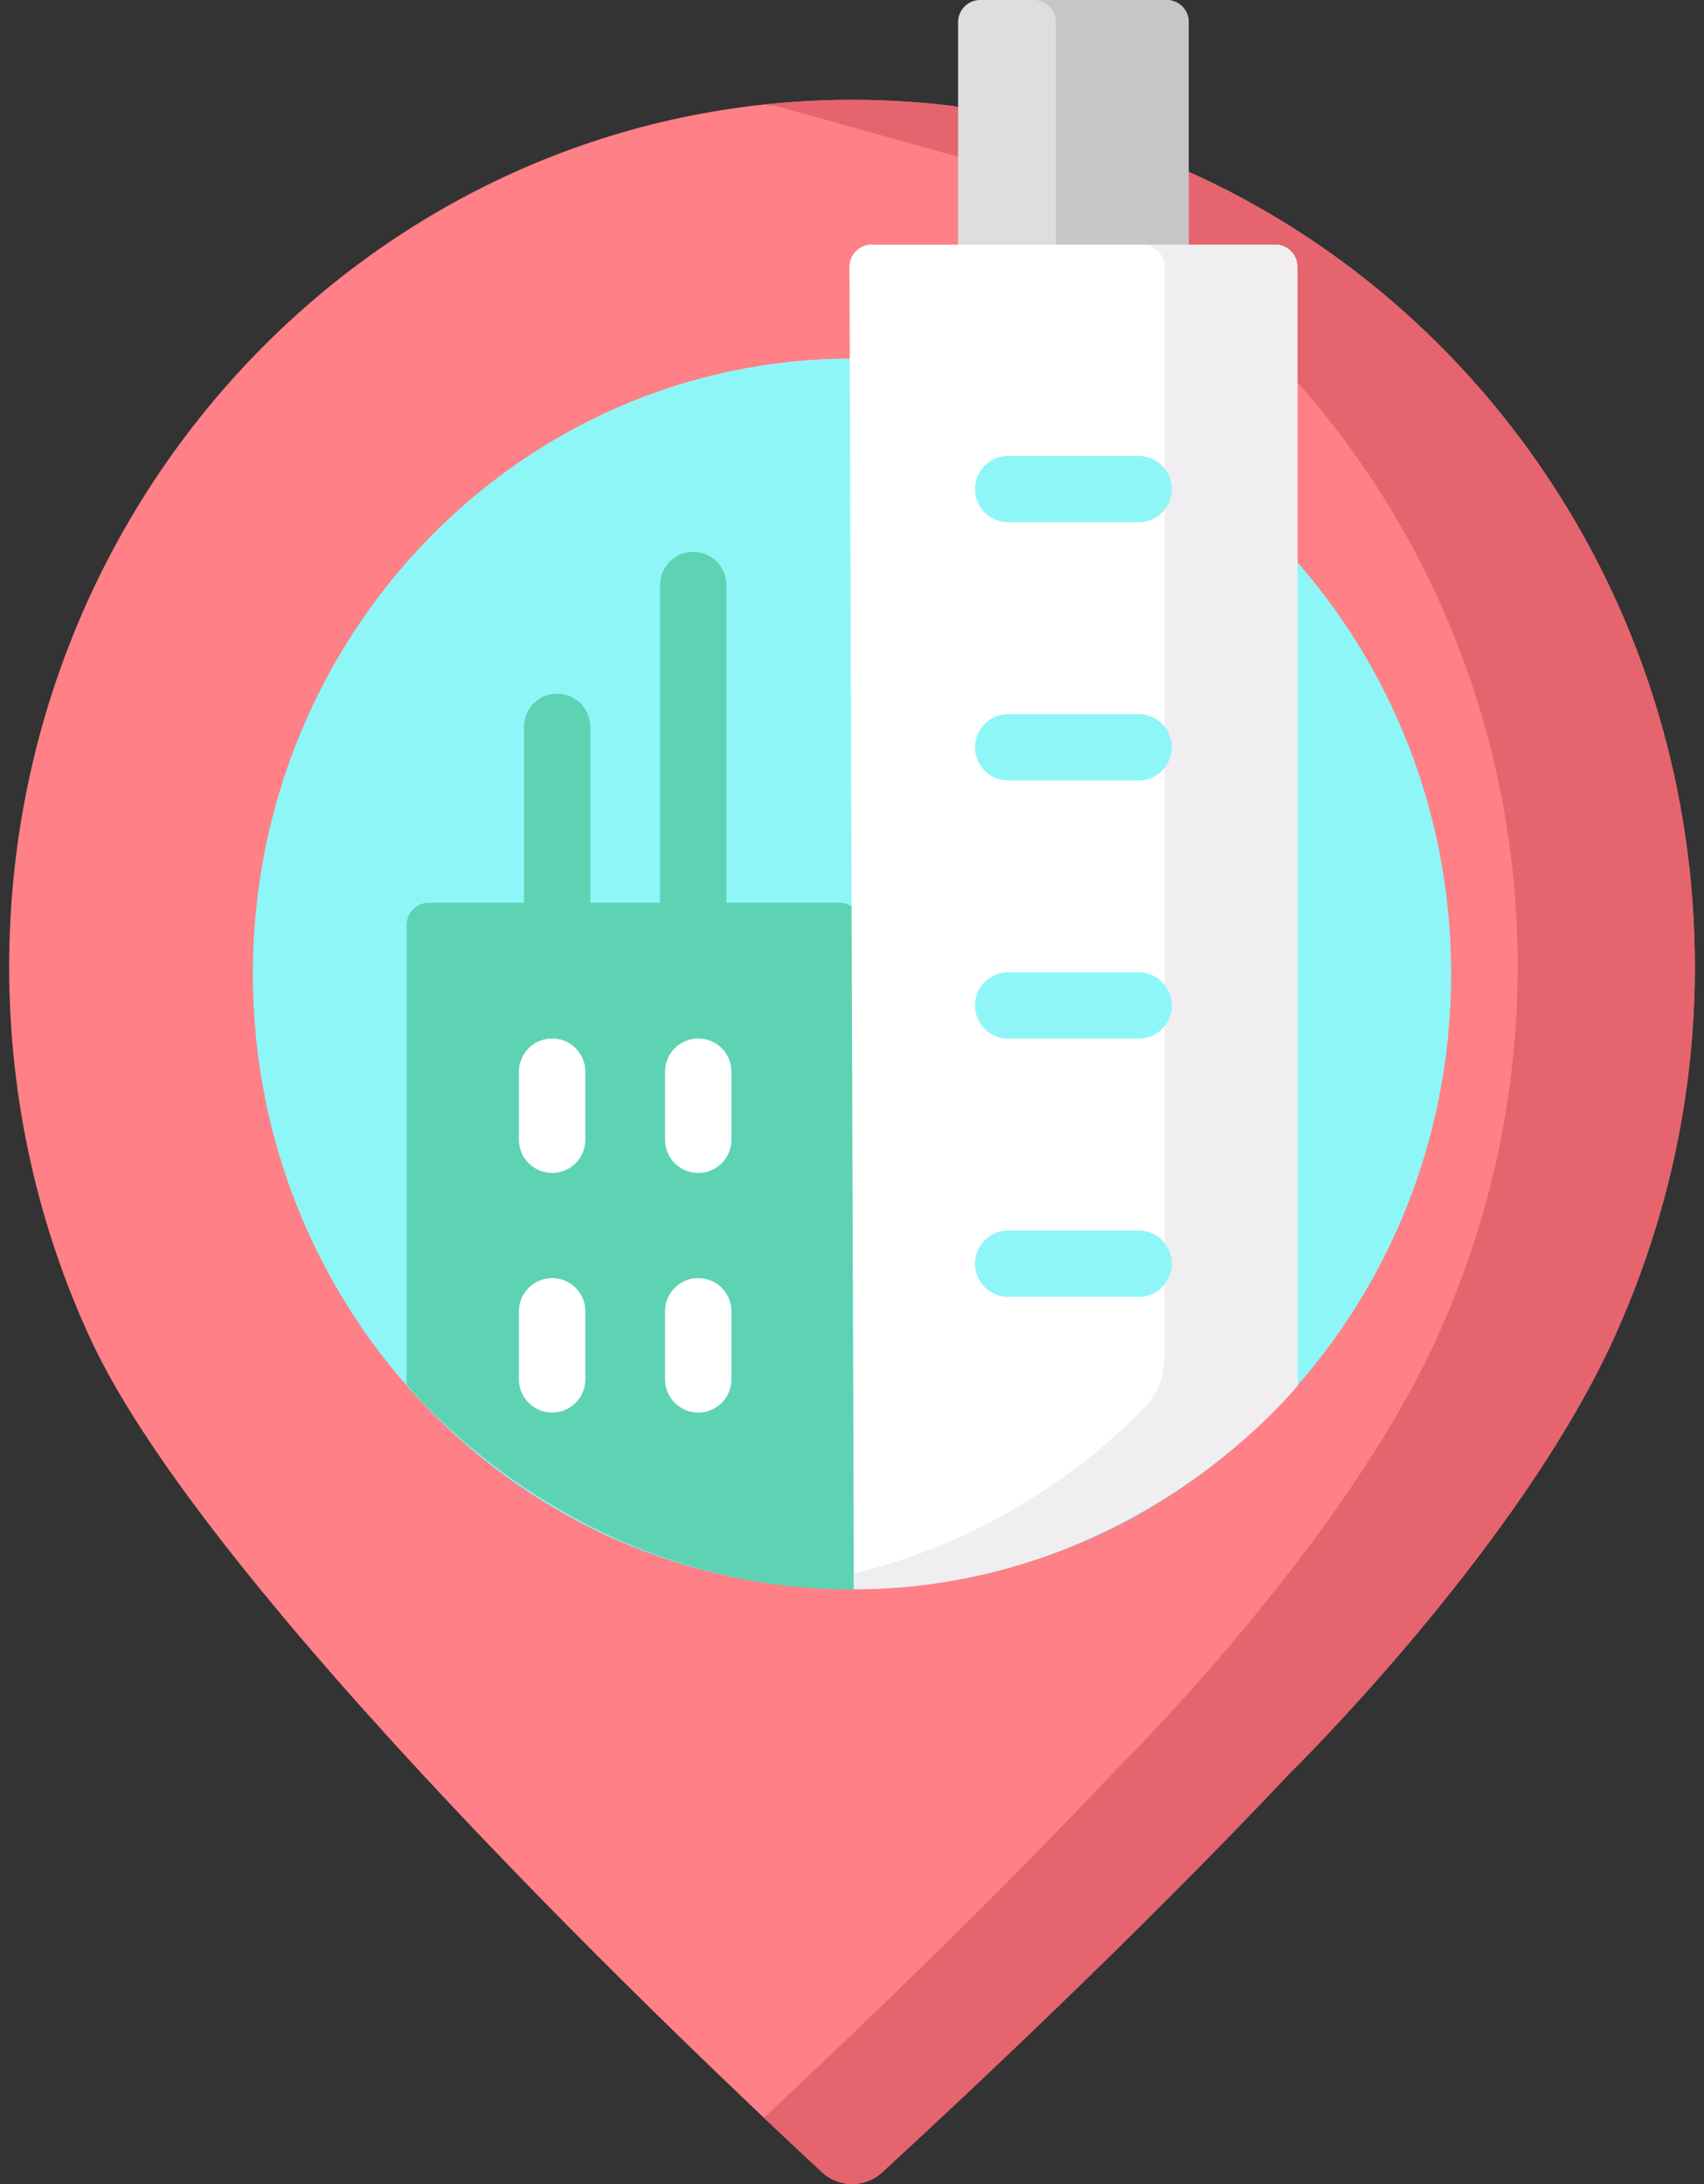 <?xml version="1.0" encoding="UTF-8"?> <svg xmlns="http://www.w3.org/2000/svg" width="78" height="100" viewBox="0 0 78 100" fill="none"><rect x="0" y="0" width="78" height="100" fill="#333333" stroke="none"/><path d="M54.402 7.861C68.044 13.98 77.58 27.98 77.58 44.272C77.58 50.356 76.223 56.107 73.874 61.273C69.466 70.964 59.063 81.165 59.063 81.165C51.924 88.747 43.602 96.502 40.376 99.466C40.001 99.811 39.51 100.001 39.001 100C38.492 99.999 38.002 99.806 37.629 99.46C31.846 94.095 9.501 72.93 4.126 61.273C1.75 56.119 0.42 50.356 0.42 44.272C0.42 22.345 17.693 4.571 39 4.571C40.578 4.571 42.133 4.668 43.661 4.857" fill="#FF8086"></path><path d="M54.402 7.861L43.661 4.857C40.764 4.499 37.835 4.476 34.933 4.79C35.14 4.812 35.348 4.832 35.555 4.858L46.296 7.861C59.938 13.98 69.474 27.98 69.474 44.273C69.474 50.357 68.117 56.107 65.768 61.273C61.36 70.965 50.957 81.165 50.957 81.165C45.339 87.131 38.992 93.202 34.968 96.964C35.85 97.8 36.737 98.632 37.629 99.46C38.002 99.806 38.492 99.999 39.001 100C39.51 100.001 40.001 99.811 40.376 99.466C43.602 96.502 51.924 88.748 59.063 81.165C59.063 81.165 69.466 70.965 73.874 61.273C76.223 56.107 77.58 50.357 77.58 44.272C77.58 27.98 68.044 13.98 54.402 7.861Z" fill="#E5646E"></path><path d="M39 72.765C54.147 72.765 66.426 60.151 66.426 44.59C66.426 29.029 54.147 16.415 39 16.415C23.853 16.415 11.574 29.029 11.574 44.59C11.574 60.151 23.853 72.765 39 72.765Z" fill="#8FF6F8"></path><path d="M25.502 42.796C25.099 42.796 24.713 42.636 24.428 42.351C24.143 42.066 23.982 41.679 23.982 41.276V33.281C23.982 32.442 24.663 31.761 25.502 31.761C26.342 31.761 27.022 32.442 27.022 33.281V41.276C27.022 41.679 26.862 42.066 26.577 42.351C26.292 42.636 25.905 42.796 25.502 42.796ZM31.733 42.796C31.329 42.796 30.943 42.636 30.658 42.351C30.373 42.066 30.213 41.679 30.213 41.276V26.787C30.213 25.947 30.893 25.267 31.733 25.267C32.572 25.267 33.252 25.947 33.252 26.787V41.276C33.252 41.679 33.092 42.066 32.807 42.351C32.522 42.636 32.136 42.796 31.733 42.796Z" fill="#5DD3B4"></path><path d="M54.414 11.605H43.856V1.013C43.856 0.745 43.963 0.487 44.153 0.297C44.343 0.107 44.601 0 44.87 0L53.4 0C53.533 0 53.665 0.026 53.788 0.077C53.911 0.128 54.023 0.203 54.117 0.297C54.211 0.391 54.285 0.503 54.336 0.626C54.387 0.748 54.414 0.88 54.414 1.013V11.605Z" fill="#DFDDE0"></path><path d="M53.401 0H47.321C47.59 0 47.847 0.107 48.037 0.297C48.227 0.487 48.334 0.745 48.334 1.013V11.605H54.414V1.013C54.414 0.88 54.388 0.748 54.337 0.626C54.286 0.503 54.211 0.391 54.117 0.297C54.023 0.203 53.911 0.128 53.788 0.077C53.665 0.026 53.534 0 53.401 0Z" fill="#C8C5C9"></path><path d="M39.43 72.765V42.347C39.43 42.078 39.323 41.821 39.133 41.631C38.943 41.441 38.686 41.334 38.417 41.334H19.627C19.358 41.334 19.1 41.441 18.91 41.631C18.72 41.821 18.613 42.078 18.613 42.347V63.389C18.613 63.389 26.282 73.012 39.43 72.765Z" fill="#5DD3B4"></path><path d="M38.417 41.334H32.337C32.606 41.334 32.863 41.441 33.053 41.631C33.243 41.821 33.35 42.078 33.35 42.347V72.161C35.346 72.602 37.387 72.805 39.43 72.765V42.347C39.43 42.078 39.323 41.821 39.133 41.631C38.943 41.441 38.685 41.334 38.417 41.334Z" fill="#5DD3B4"></path><path d="M39.086 72.765L38.884 12.213C38.884 11.944 38.99 11.686 39.181 11.496C39.371 11.306 39.628 11.2 39.897 11.2H58.373C58.642 11.2 58.9 11.306 59.09 11.496C59.28 11.686 59.387 11.944 59.387 12.213V63.445C59.387 63.445 52.008 72.742 39.086 72.765Z" fill="white"></path><path d="M58.373 11.2H52.294C52.562 11.2 52.82 11.306 53.01 11.496C53.2 11.686 53.307 11.944 53.307 12.213V62.157C53.306 63.036 52.96 63.879 52.344 64.506C50.469 66.422 45.903 70.413 39.084 72.045L39.086 72.765C52.008 72.742 59.387 63.445 59.387 63.445V12.213C59.387 11.944 59.28 11.686 59.09 11.496C58.9 11.306 58.642 11.2 58.373 11.2Z" fill="#F0EEF0"></path><path d="M52.121 23.914H46.151C45.311 23.914 44.631 23.233 44.631 22.394C44.631 21.554 45.311 20.874 46.151 20.874H52.121C52.96 20.874 53.641 21.554 53.641 22.394C53.641 23.233 52.96 23.914 52.121 23.914ZM52.121 35.735H46.151C45.311 35.735 44.631 35.055 44.631 34.215C44.631 33.376 45.311 32.696 46.151 32.696H52.121C52.96 32.696 53.641 33.376 53.641 34.215C53.641 35.055 52.96 35.735 52.121 35.735ZM52.121 47.557H46.151C45.311 47.557 44.631 46.877 44.631 46.037C44.631 45.198 45.311 44.517 46.151 44.517H52.121C52.96 44.517 53.641 45.198 53.641 46.037C53.641 46.877 52.96 47.557 52.121 47.557ZM52.121 59.379H46.151C45.311 59.379 44.631 58.699 44.631 57.859C44.631 57.019 45.311 56.339 46.151 56.339H52.121C52.96 56.339 53.641 57.019 53.641 57.859C53.641 58.699 52.96 59.379 52.121 59.379Z" fill="#8FF6F8"></path><path d="M25.274 53.705C24.871 53.705 24.484 53.544 24.199 53.26C23.914 52.974 23.754 52.588 23.754 52.185V49.068C23.754 48.228 24.434 47.548 25.274 47.548C26.113 47.548 26.794 48.228 26.794 49.068V52.185C26.794 52.588 26.634 52.974 26.349 53.26C26.064 53.544 25.677 53.705 25.274 53.705ZM25.274 64.675C24.871 64.675 24.484 64.515 24.199 64.23C23.914 63.945 23.754 63.558 23.754 63.155V60.038C23.754 59.199 24.434 58.518 25.274 58.518C26.113 58.518 26.794 59.199 26.794 60.038V63.155C26.794 63.558 26.634 63.945 26.349 64.23C26.064 64.515 25.677 64.675 25.274 64.675ZM31.962 53.705C31.558 53.705 31.172 53.544 30.887 53.26C30.602 52.974 30.442 52.588 30.442 52.185V49.068C30.442 48.228 31.122 47.548 31.962 47.548C32.801 47.548 33.481 48.228 33.481 49.068V52.185C33.481 52.588 33.321 52.974 33.036 53.26C32.751 53.544 32.365 53.705 31.962 53.705ZM31.962 64.675C31.558 64.675 31.172 64.515 30.887 64.23C30.602 63.945 30.442 63.558 30.442 63.155V60.038C30.442 59.199 31.122 58.518 31.962 58.518C32.801 58.518 33.481 59.199 33.481 60.038V63.155C33.481 63.558 33.321 63.945 33.036 64.23C32.751 64.515 32.365 64.675 31.962 64.675Z" fill="white"></path></svg> 
